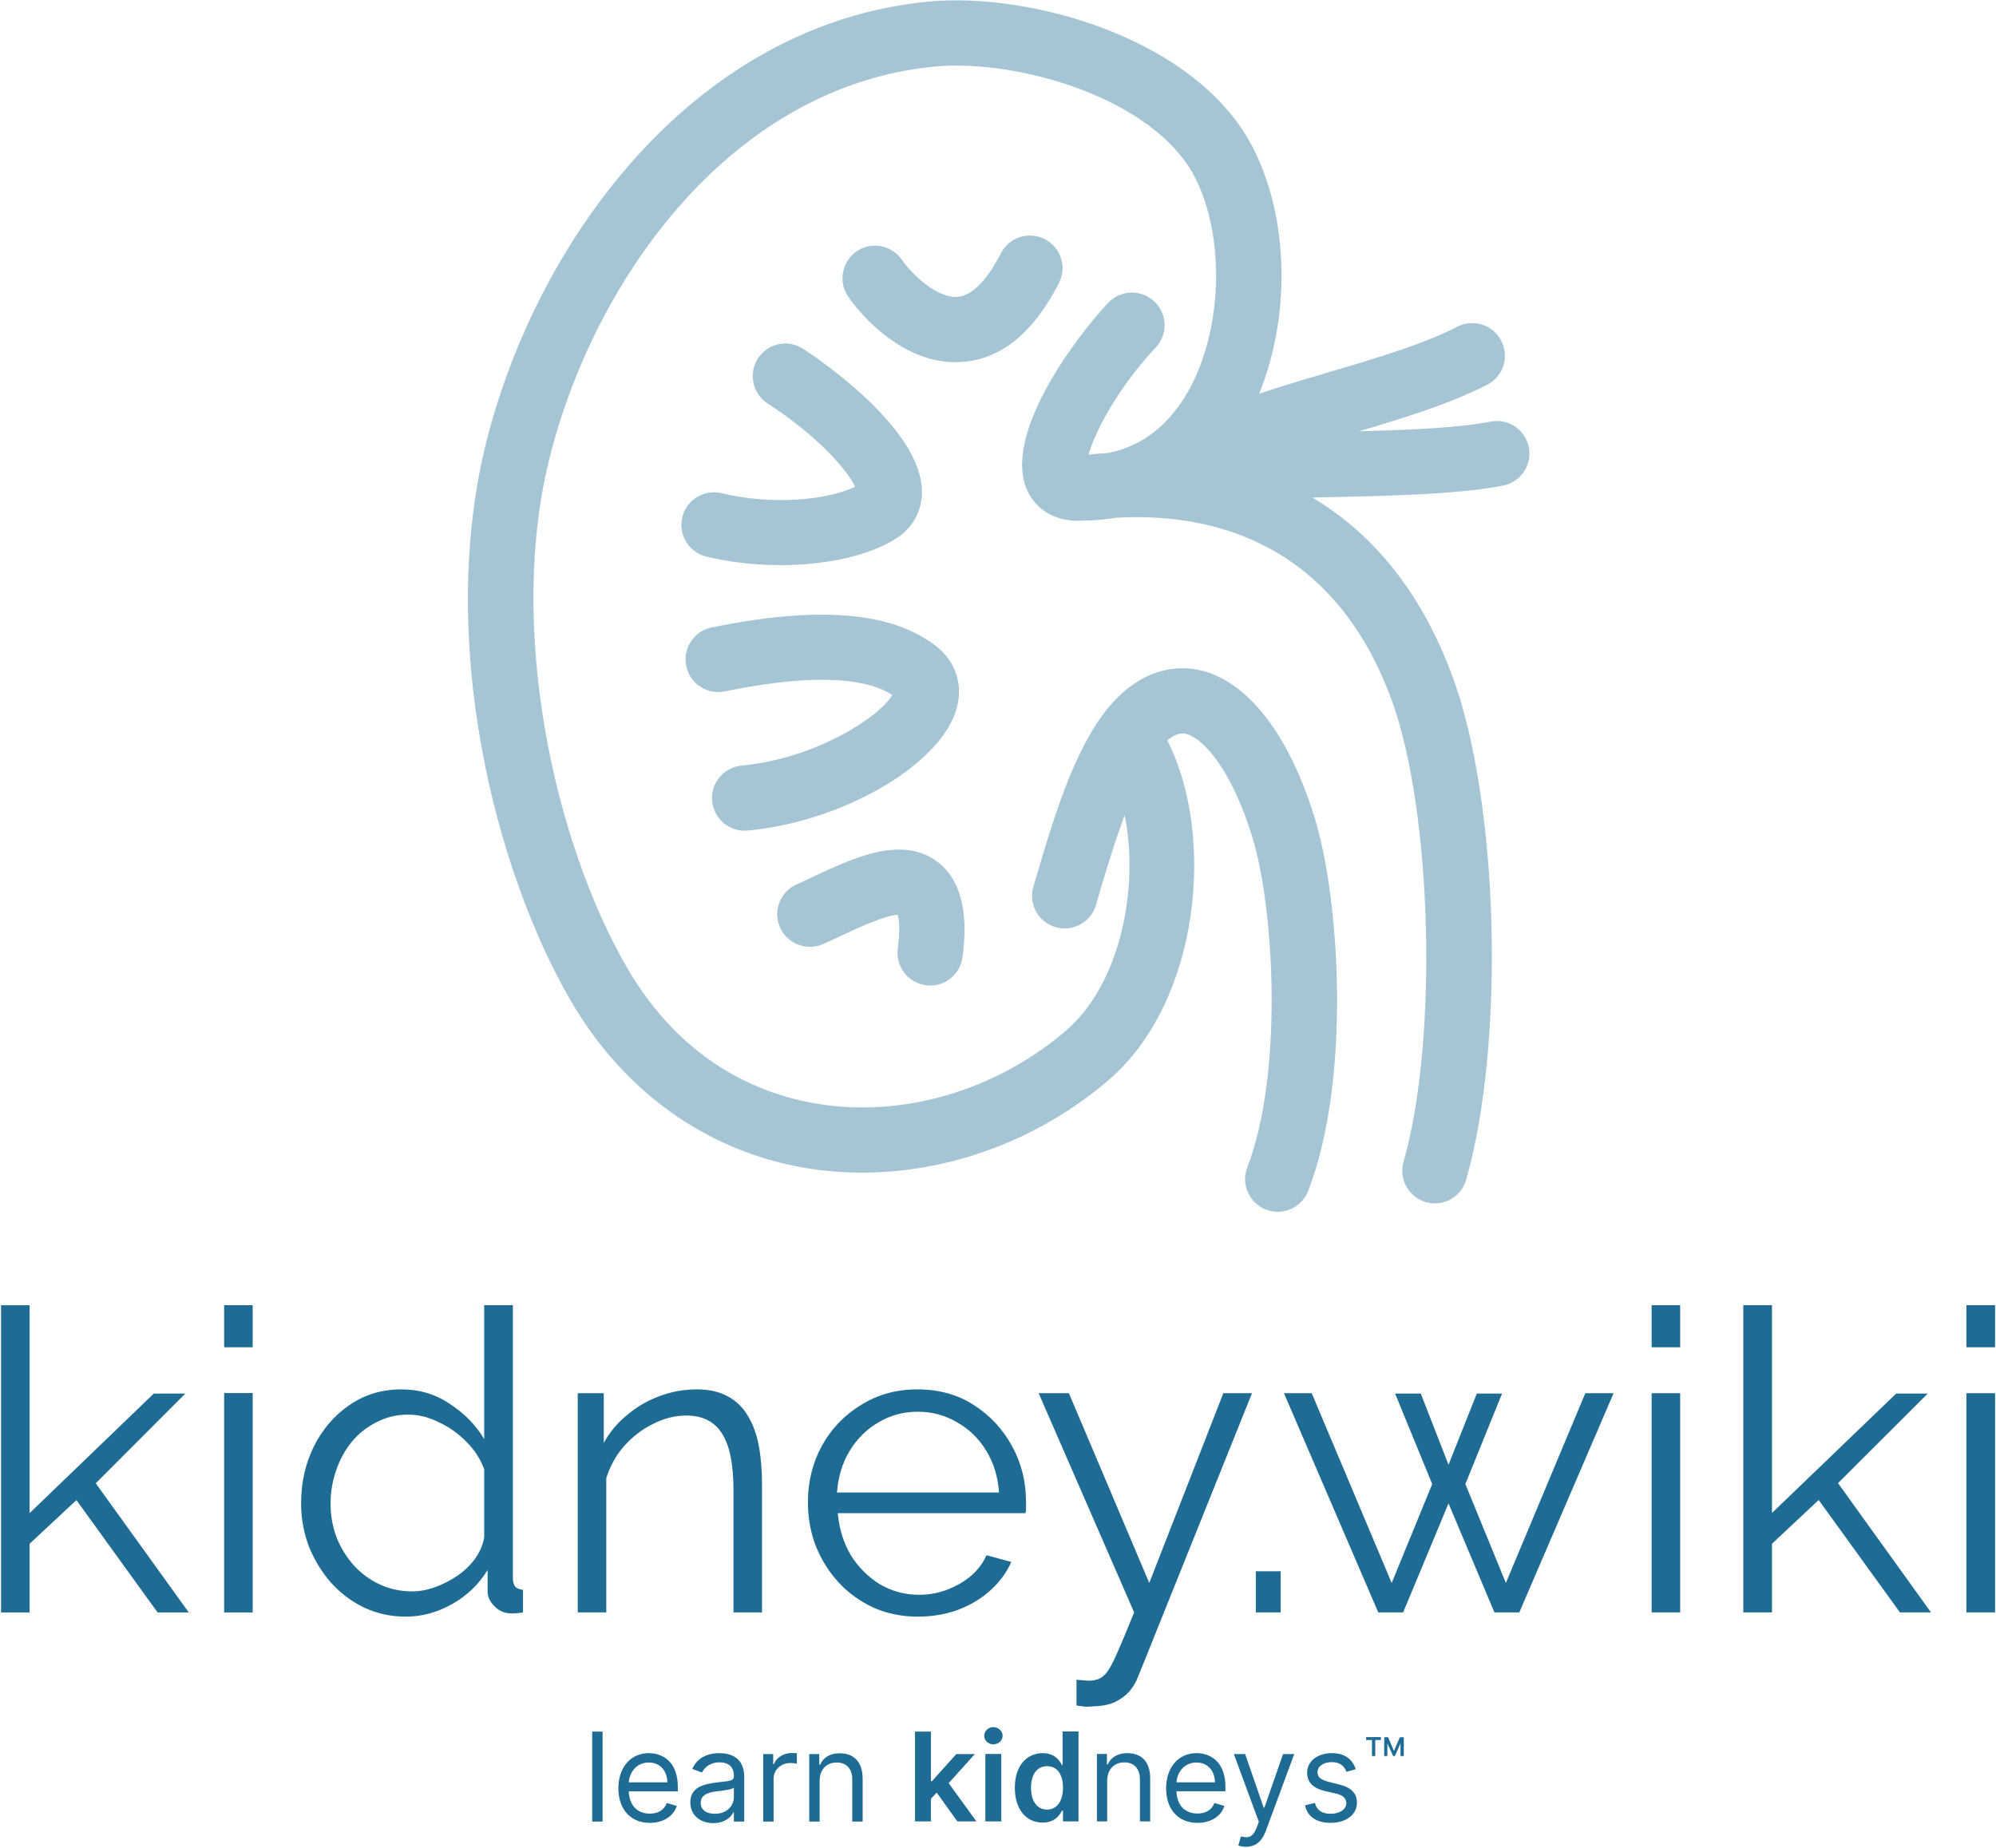 <svg version="1.2" xmlns="http://www.w3.org/2000/svg" viewBox="0 0 1516 1405" width="432" height="400"><style>.a{fill:#1e6c93}.b{fill:#a5c4d4}</style><path class="a" d="m1058.4 1335.2h1.3l4.3-9.7v9.7h2.5v-14.3h-3l-4.5 10.5-4.4-10.5h-3v14.3h2.4v-9.7zm-16.1 0h2.5v-12.2h4.3v-2.2h-11.2v2.2h4.4z"/><path class="a" d="m457.4 1316.6h-7.9v68.4h7.9zm35.9 69.4c10.4 0 18.1-5.2 20.5-12.9l-7.6-2.2c-2 5.4-6.7 8.1-12.9 8.1-9.2 0-15.6-6-16-17h37.3v-3.3c0-19.1-11.4-25.7-22.1-25.7-13.9 0-23.1 11-23.1 26.7 0 15.8 9.1 26.3 23.9 26.3zm-16-30.8c0.6-8 6.2-15.1 15.2-15.1 8.6 0 14.1 6.4 14.1 15.1zm64.3 31c8.9 0 13.6-4.8 15.2-8.2h0.4v7h7.9v-33.8c0-16.3-12.4-18.2-19-18.2-7.7 0-16.5 2.7-20.5 12l7.4 2.7c1.8-3.7 5.9-7.7 13.4-7.7 7.2 0 10.8 3.8 10.8 10.4v0.2c0 3.9-3.9 3.5-13.2 4.7-9.5 1.3-19.9 3.4-19.9 15.1 0 10 7.7 15.8 17.5 15.8zm1.2-7.1c-6.3 0-10.8-2.8-10.8-8.3 0-6 5.4-7.9 11.6-8.7 3.3-0.4 12.3-1.3 13.6-2.9v7.2c0 6.4-5.1 12.7-14.4 12.7zm36.7 5.9h7.9v-32.5c0-6.9 5.5-12 12.9-12 2.1 0 4.3 0.4 4.8 0.5v-8c-0.9 0-2.9-0.1-4.1-0.1-6.1 0-11.5 3.5-13.4 8.5h-0.5v-7.7h-7.6zm42.9-30.9c0-8.9 5.5-14 13-14 7.4 0 11.8 4.8 11.8 12.8v32.1h7.9v-32.6c0-13.1-7-19.3-17.4-19.3-7.7 0-12.5 3.4-14.9 8.6h-0.7v-8h-7.6v51.3h7.9zm72.5 30.8h12.1v-17.2l4.4-4.7 15.7 21.9h14.5l-21.1-29.1 19.9-22.1h-14.1l-18.5 20.6h-0.8v-37.7h-12.1zm53.5 0h12.1v-51.3h-12.1zm6.1-58.6c3.8 0 7-2.9 7-6.5 0-3.6-3.2-6.6-7-6.6-3.9 0-7 3-7 6.6 0 3.6 3.1 6.5 7 6.5zm37.4 59.5c8.8 0 12.8-5.2 14.7-9h0.8v8.1h11.8v-68.4h-12.1v25.6h-0.5c-1.8-3.7-5.6-9.1-14.6-9.1-11.9 0-21.2 9.2-21.2 26.3 0 16.9 9 26.5 21.1 26.5zm3.4-9.9c-8 0-12.2-7-12.2-16.6 0-9.6 4.2-16.4 12.2-16.4 7.8 0 12.1 6.4 12.1 16.4 0 9.9-4.4 16.6-12.1 16.6zm45.7-21.8c0-9 5.6-14.1 13.1-14.1 7.3 0 11.8 4.8 11.8 12.9v32h7.8v-32.6c0-13.1-6.9-19.3-17.3-19.3-7.8 0-12.6 3.4-15 8.6h-0.6v-8h-7.6v51.3h7.8zm68.7 31.9c10.4 0 18-5.2 20.4-12.9l-7.6-2.2c-2 5.4-6.7 8-12.8 8-9.3 0-15.7-5.9-16-16.9h37.2v-3.4c0-19.1-11.4-25.6-22-25.6-13.9 0-23.1 11-23.1 26.7 0 15.8 9 26.3 23.9 26.3zm-16-30.8c0.5-8 6.2-15.1 15.2-15.1 8.5 0 14 6.4 14 15.1zm52.7 49c7.1 0 12.1-3.8 15.1-11.8l21.7-58.7h-8.5l-14.2 40.8h-0.5l-14.1-40.8h-8.6l19 51.5-1.5 4c-2.9 7.8-6.4 8.6-12.1 7.1l-2 6.9c0.8 0.4 3 1 5.7 1zm83.6-59c-2.5-7.3-8-12.2-18.2-12.2-10.8 0-18.8 6.1-18.8 14.8 0 7.1 4.2 11.8 13.6 14l8.6 2c5.1 1.2 7.6 3.7 7.6 7.3 0 4.4-4.7 8-12 8-6.5 0-10.5-2.8-11.9-8.3l-7.5 1.9c1.8 8.7 9 13.3 19.5 13.3 11.9 0 20-6.5 20-15.3 0-7.2-4.5-11.7-13.6-13.9l-7.6-1.9c-6.1-1.5-8.8-3.5-8.8-7.5 0-4.4 4.6-7.6 10.9-7.6 6.9 0 9.7 3.8 11.1 7.4z"/><path class="b" d="m841.9 821.4c-53 45.3-120.5 70.2-187.1 70.2-14.6 0-29.1-1.2-43.5-3.6-74.6-12.7-137.9-57.9-178.1-127.1-58.1-100-102.6-276.8-63.3-428.4 39.6-152.8 158.6-314.4 335.4-331.3 77.1-7.4 206 28.1 247.8 113.6 26.4 54 26.9 126.9 3.4 184.6 16.4-5.6 34.1-10.8 52.3-16.2 35.6-10.5 72.3-21.3 98.4-34.8 12.2-6.2 27.2-1.4 33.4 10.8 6.3 12.1 1.5 27.1-10.7 33.3-27.6 14.3-62.7 25.1-97.4 35.4 39.4-1 76.6-2.7 99.8-7.3 13.5-2.8 26.5 6 29.2 19.4 2.7 13.4-6 26.5-19.4 29.2-34.2 6.8-89.3 8-142.5 9-0.9 0.1-1.7 0.1-2.6 0.1 42.2 25.2 81.5 67.4 106.9 137.1 34.9 95.8 39.7 277.7 10 381.6-3.1 10.9-13 18-23.8 18-2.2 0-4.5-0.3-6.8-1-13.2-3.8-20.8-17.5-17-30.6 26.4-92.4 21.9-266.3-9-351-45.7-125.1-144.1-142.7-210-138.7-7.6 1.2-15.2 2.1-23.1 2.1q-0.2 0-0.3 0c-27.5 2.1-39.1-13.8-42.8-21.1-21.7-42.3 36.4-118.6 60.6-144.4 9.4-10 25.1-10.5 35.1-1.1 10 9.4 10.5 25 1.1 35-28.9 30.8-46.6 64.8-51 81.5 4.5-0.5 9.5-1 14.7-1.3 23.9-4.6 43.4-18.6 58.2-42.2 28.2-45.2 32.1-117.9 8.8-165.6-30.4-62.1-136.1-91.9-198.6-86-152.9 14.6-256.9 158.3-292.1 294.3-34.2 132 3.4 296.7 58.2 391.1 41.9 72.1 101.2 95.9 143.5 103.1 65.4 11.1 136.5-9.6 190-55.4 41.7-35.7 55.8-109.1 44.7-163.9-7.6 20.3-14.2 42.3-19.7 60.9l-2.1 7.5c-3.9 13.1-17.8 20.6-30.9 16.7-13.1-3.9-20.6-17.7-16.7-30.8l2.2-7.3c12.7-43.2 28.5-96.8 54.5-128.4 26.4-32 54.3-32 68.5-29.1 37 7.4 69.5 49 89.1 114.1 18.6 61.8 27.3 197.7-5.4 282.1-3.8 9.8-13.2 15.9-23.1 15.9-3 0-6.1-0.6-9-1.7-12.8-5-19.1-19.4-14.2-32.1 27.3-70.3 20.7-195 4.2-249.9-15.3-50.8-37.3-77-51.4-79.8-4.1-0.9-8.7 1-13.6 5.1 36.8 71.7 25.2 198.5-44.8 258.4z"/><path class="b" d="m550.2 525.7c-13.3 2.7-26.5-5.9-29.2-19.3-2.8-13.4 5.8-26.5 19.2-29.3 81-16.6 136.8-12.1 170.5 14 15.2 11.7 21.1 29.7 15.7 48.1-12.3 42.5-86.5 85.6-158.7 92.3q-1.2 0.1-2.3 0.1c-12.7 0-23.5-9.6-24.7-22.5-1.3-13.6 8.8-25.7 22.4-27 57.2-5.3 105.9-38 114.5-53.7-16.1-10.5-51.1-18.4-127.4-2.7z"/><path class="b" d="m582.9 306.8c-11.5-7.4-14.8-22.8-7.4-34.3 7.5-11.5 22.8-14.8 34.3-7.3 9.3 6 90.4 59.9 90.4 108.9 0 14.4-7 27.1-19.1 35-20.7 13.4-53.6 20.6-88.4 20.6-18.8 0-38.1-2.1-56.4-6.5-13.3-3.2-21.5-16.6-18.3-29.9 3.2-13.3 16.6-21.5 29.9-18.3 39.2 9.5 81 5 101.4-4.9-5.4-12.1-28.1-38.5-66.4-63.3z"/><path class="b" d="m650.4 191.2c11.3-7.8 26.7-4.9 34.5 6.3 8.3 12 27.3 29.4 42.3 28.2 14.6-1 26.9-21.1 33-33.1 6.2-12.2 21.1-17 33.3-10.8 12.2 6.2 17.1 21.1 10.9 33.3-19.3 37.9-44.1 58.1-73.9 60.1-1.6 0.1-3.2 0.2-4.8 0.2-45.8 0-77.9-44.4-81.5-49.7-7.8-11.2-5-26.7 6.2-34.5z"/><path class="b" d="m706.4 749.4c-1 0-2.1-0.1-3.1-0.3-13.6-1.7-23.2-14.1-21.5-27.7 2-15.5 0.8-22.9 0-25.8-9.3 0.1-32 10.7-43.3 16-4.6 2.1-9.1 4.3-13.4 6.2-12.6 5.5-27.2-0.1-32.8-12.6-5.6-12.5 0.1-27.2 12.6-32.8 4.1-1.8 8.3-3.7 12.6-5.8 31.4-14.7 67.1-31.3 94-11.7 26.3 19.2 21.2 59.5 19.5 72.8-1.6 12.5-12.3 21.7-24.6 21.7z"/><path class="a" d="m142.8 1226h-23.7l-61.7-85.4-35.6 33.2v52.2h-21.7v-233.6h21.7v158.1l94.4-90.9h24l-68.1 68.2zm48.6 0h-21.7v-166.8h21.7zm0-201.6h-21.7v-32h21.7zm36.8 118.8q0-23.7 9.6-43.2 9.9-19.9 27.2-31.7 17.3-11.9 39.4-11.9 20.8 0 37.1 11.2 16.6 10.9 25.9 26.6v-101.8h21.8v207.4q0 4.5 1.9 6.7 1.9 1.9 5.8 2.3v17.2q-6.4 1-10 0.7-6.7-0.3-11.8-5.5-5.1-5.1-5.1-11.2v-16.3q-9.9 16.3-26.9 25.9-17 9.6-35.2 9.6-17.3 0-32-7-14.4-7-25.3-19.2-10.5-12.2-16.6-27.5-5.8-15.7-5.8-32.3zm139.2 25.6v-51.6q-4.1-11.5-13.4-20.8-9.3-9.6-21.1-15-11.6-5.8-23.1-5.8-13.4 0-24.3 5.8-10.9 5.4-18.9 15-7.7 9.6-11.8 21.8-4.2 12.2-4.2 25 0 13.4 4.5 25.6 4.8 12.1 13.4 21.7 8.7 9.3 19.9 14.4 11.2 5.1 24.3 5.1 8.3 0 17.3-3.2 8.9-3.2 16.9-8.6 8.4-5.8 13.8-13.4 5.4-7.7 6.7-16zm211.2-40.4v97.6h-21.7v-93.1q0-29.4-8.7-42.9-8.6-13.7-27.2-13.7-12.8 0-25.3 6.4-12.4 6.1-22 16.9-9.3 10.6-13.5 24.4v102h-21.7v-166.7h19.8v37.8q6.7-12.2 17.6-21.1 10.9-9.3 24.6-14.4 13.8-5.2 28.5-5.2 13.8 0 23.4 5.2 9.6 5.1 15.3 14.7 5.8 9.3 8.4 22.7 2.5 13.1 2.5 29.4zm118.4 100.8q-17.9 0-33.3-6.7-15.3-7-26.5-18.9-11.2-12.1-17.6-27.8-6.1-15.7-6.1-33.6 0-23.4 10.6-42.9 10.8-19.5 29.7-31 18.9-11.9 42.9-11.9 24.6 0 42.9 11.9 18.5 11.8 29.1 31.3 10.6 19.2 10.6 42.3 0 2.5 0 5.1 0 2.2-0.4 3.5h-142.7q1.6 17.9 9.9 32 8.7 13.8 22.1 22.1 13.8 8 29.8 8 16.3 0 30.7-8.3 14.7-8.3 20.5-21.8l18.9 5.1q-5.2 11.9-15.7 21.5-10.6 9.6-25 15-14.1 5.1-30.4 5.1zm-61.4-94.4h123.2q-1.3-18.2-9.9-32-8.4-13.7-22.1-21.4-13.5-8-29.8-8-16.3 0-29.7 8-13.5 7.7-22.1 21.8-8.3 13.7-9.6 31.6zm182.1 162v-19.6q4.4 0.4 8.6 0.7 4.2 0 6.1-0.7 3.8-0.6 7.3-4.4 3.6-3.9 8.4-14.8 4.8-10.8 13.4-32l-72.6-166.7h23l61.1 144.3 56.3-144.3h21.8l-86.4 215.1q-2.2 6-6.7 11.5-4.5 5.1-11.2 8.3-6.4 2.9-16 3.2-2.9 0.3-6.1 0.3-2.9-0.3-7-0.9zm155.2-70.8h-18.9v-31.3h18.9zm171.2-22.4l60.4-144.3h21.5l-71.7 166.7h-18.9l-34.9-82.9-34.5 82.9h-18.9l-71.7-166.7h21.1l60.8 144.3 30.8-75.2-28.2-68.8h19.5l21.1 54.1 21.5-54.1h19.2l-27.9 68.8zm132.5 22.4h-21.7v-166.7h21.7zm0-201.6h-21.7v-32h21.7zm190.7 201.6h-23.6l-61.8-85.5-35.5 33.3v52.2h-21.8v-233.6h21.8v158l94.4-90.8h24l-68.2 68.1zm48.7 0h-21.8v-166.7h21.8zm0-201.6h-21.8v-32h21.8z"/></svg>